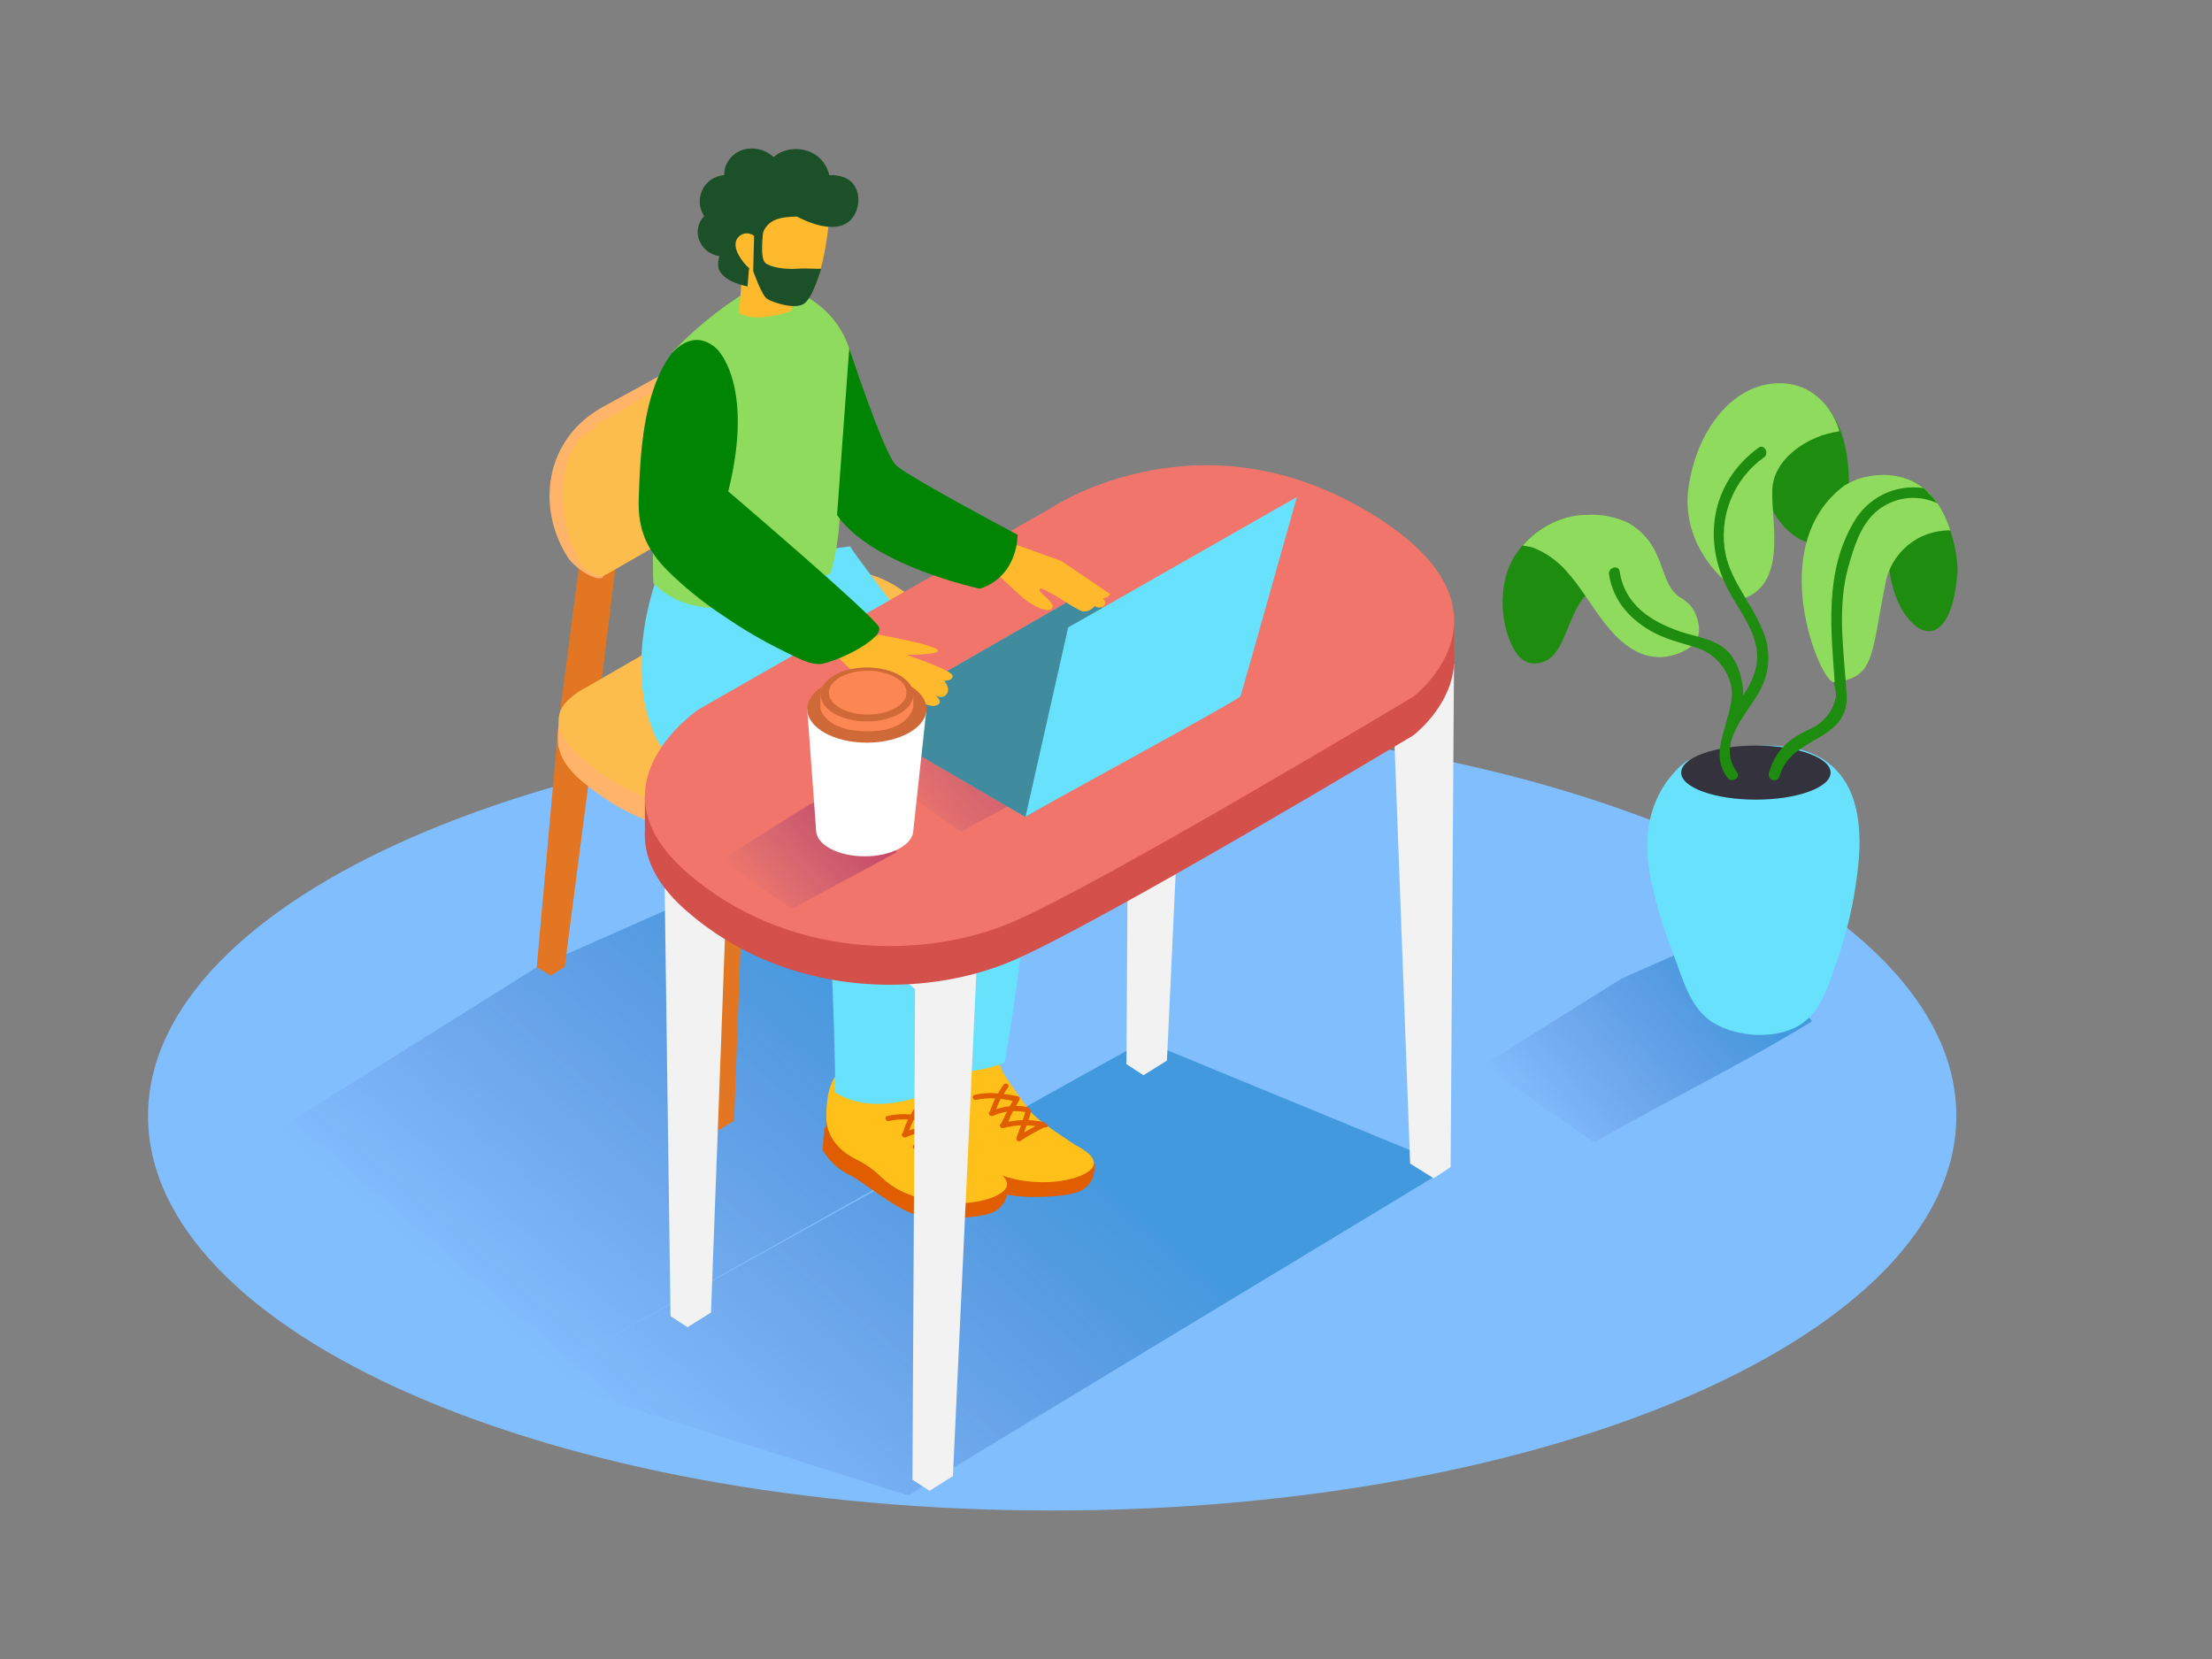 <svg width="200" height="150" viewBox="0 0 200 150" fill="none" xmlns="http://www.w3.org/2000/svg">
<rect x="0" y="0" width="200" height="150" fill="#808080" stroke="none"/>
<g id="focused-working-isometric 1">
<path id="Vector" d="M95.135 136.575C140.284 136.575 176.885 120.603 176.885 100.9C176.885 81.197 140.284 65.225 95.135 65.225C49.986 65.225 13.385 81.197 13.385 100.9C13.385 120.603 49.986 136.575 95.135 136.575Z" fill="#81BEFE"/>
<path id="Vector_2" opacity="0.48" d="M82.135 135.215L48.53 124.635L92.53 100.195L103.475 94.11L131.16 105.5C128 107.44 85.24 133.21 82.135 135.215Z" fill="url(#paint0_linear_86_1748)"/>
<path id="Vector_3" opacity="0.48" d="M87.535 96.205L78.455 83.605L66.63 79.46L48.53 87.455L20.325 105.135L48.53 124.635L86.495 103.37" fill="url(#paint1_linear_86_1748)"/>
<path id="Vector_4" d="M100.38 50.405L102.115 51.865L101.85 96.22L103.39 97.22L105.51 95.895L107.63 50.395C105.71 50.39 102.305 50.5 100.38 50.405Z" fill="#F2F2F2"/>
<path id="Vector_5" d="M82.25 71.24L66.63 79.46L66.165 83.32L82.695 73.99" fill="#E27623"/>
<path id="Vector_6" d="M82.885 64.94L89.32 88.145L88.14 88.825C87.834 88.664 87.54 88.482 87.26 88.28C86.915 88.015 78.91 63.895 78.91 63.895" fill="#E27623"/>
<path id="Vector_7" d="M68.045 60.415L63.655 74.12L64.03 101.525L65.015 102.175L66.375 101.325L67.39 74.105L71.35 60.415" fill="#E27623"/>
<path id="Vector_8" d="M85.29 58.77C85.29 58.77 85.79 61.805 84.73 63.495C83.67 65.185 80.915 60.995 80.915 60.995" fill="#FFB469"/>
<path id="Vector_9" d="M70.735 42.205L71.35 53.305L68.44 54.815L67.905 42.915" fill="#CA6B00"/>
<path id="Vector_10" d="M52.46 50.38L50.505 65.38L48.53 87.455L49.8 88.205L51.06 87.415L53.875 65.725L55.765 50.38" fill="#E27623"/>
<path id="Vector_11" d="M54.435 52.25C53.615 52.5 51.855 51.21 51.33 50.38C48.445 45.845 49.275 39.69 54.47 36.815C56.77 35.545 59.145 34.28 61.43 32.97C63.46 31.81 65.615 30.82 67.585 29.555C67.84 29.377 68.114 29.226 68.4 29.105C69.4 28.72 70.73 29.285 71.355 30.105" fill="#FFB469"/>
<path id="Vector_12" d="M54.22 52.055C52.83 52.005 52.035 50.165 51.625 49.08C50.495 46.08 50.28 40.445 53.67 38.745C53.735 38.717 53.791 38.672 53.833 38.614C53.876 38.557 53.902 38.49 53.91 38.42L60.41 34.66L65.445 31.755C66.325 31.255 67.16 30.67 68.04 30.155C68.92 29.64 69.785 29.05 70.755 29.655C71.82 30.295 71.965 31.5 72.13 32.625C72.567 35.218 72.43 37.875 71.73 40.41C71.2 42.095 69.865 43.25 68.385 44.11L63.71 46.82L55.04 51.82C54.9 51.91 54.749 51.98 54.59 52.03C54.468 52.056 54.344 52.064 54.22 52.055Z" fill="#FCBD4C"/>
<path id="Vector_13" d="M53.27 64.07L53.005 64.22C52.272 64.582 51.614 65.079 51.065 65.685C49.75 67.335 51.02 69.22 52.325 70.375C55.85 73.51 61.195 76.075 65.98 74.915C70.14 73.915 74.025 71.96 77.675 69.765C80.675 67.965 84.41 65.795 85.175 62.085C85.535 60.37 84.87 58.755 83.755 57.465C76.255 48.765 65.685 56.935 58.255 61.19L53.27 64.07Z" fill="#FFB469"/>
<path id="Vector_14" d="M50.67 64.41C50.61 64.465 50.275 66.87 50.515 67.59C51.008 68.757 51.742 69.807 52.67 70.67C53.545 71.375 53.02 66.465 53.02 66.465" fill="#FFB469"/>
<path id="Vector_15" d="M53.27 62L53.005 62.15C52.272 62.512 51.614 63.009 51.065 63.615C49.75 65.265 51.02 67.15 52.325 68.305C55.85 71.44 61.195 74.005 65.98 72.845C70.14 71.845 74.025 69.89 77.675 67.695C80.675 65.895 84.41 63.725 85.175 60.015C85.535 58.3 84.87 56.685 83.755 55.395C76.255 46.695 65.685 54.865 58.255 59.12L53.27 62Z" fill="#FCBD4C"/>
<path id="Vector_16" d="M60.045 76.5L60.625 119L62.165 120L64.285 118.675L65.845 76.825C63.908 76.748 61.975 76.64 60.045 76.5Z" fill="#F2F2F2"/>
<path id="Vector_17" d="M125.94 63.335L127.5 105.205L129.62 106.53L131.16 105.53L131.465 60.03C129.5 60 127.81 63.815 125.94 63.335Z" fill="#F2F2F2"/>
<path id="Vector_18" d="M98.735 104.67C97.77 103.914 96.719 103.273 95.605 102.76C94.45 102.26 91.13 98.38 90.88 97.99C90.63 97.6 90.065 95.755 89.47 95.63C88.875 95.505 87.53 96.21 87.53 96.21C87.53 96.21 85.655 94.285 84.03 94.895C84.03 94.895 82.53 95.695 82.56 99.98C82.51 100.011 82.463 100.046 82.42 100.085C82.328 100.748 82.275 101.416 82.26 102.085C82.844 103.079 83.716 103.872 84.76 104.36C86.07 105.05 88.92 107.46 90.76 107.945C92.6 108.43 96.235 108.24 97.455 107.77C97.841 107.64 98.184 107.404 98.444 107.089C98.703 106.775 98.87 106.394 98.925 105.99C99.022 105.542 98.954 105.073 98.735 104.67Z" fill="#E05E00"/>
<path id="Vector_19" d="M87.92 96.045C87.92 96.045 85.72 94.23 84.045 94.895C82.37 95.56 82.58 99.395 82.58 99.395C82.58 99.395 82.58 101.59 85.245 102.895C87.91 104.2 87.46 105.315 90.935 106.395C94.41 107.475 98.1 106.61 98.775 105.56C99.45 104.51 97.275 103.595 97.125 103.46C96.975 103.325 93.855 101.41 93.15 100.46C92.445 99.51 91.185 97.855 90.74 97.035C90.295 96.215 90.13 95.49 89.28 95.535C88.787 95.571 88.315 95.748 87.92 96.045Z" fill="#FFC019"/>
<path id="Vector_20" d="M94.375 101.45C93.919 101.355 93.456 101.298 92.99 101.28C93.083 101.003 93.173 100.725 93.26 100.445C93.142 100.324 93.03 100.197 92.925 100.065L92.895 100.09C92.557 100.027 92.214 99.996 91.87 99.995L92.165 99.455C92.193 99.409 92.204 99.354 92.195 99.3C92.194 99.26 92.18 99.222 92.156 99.191C92.131 99.159 92.098 99.136 92.06 99.125C92.021 99.106 91.978 99.097 91.935 99.1C91.54 99.025 91.145 98.96 90.75 98.91C90.873 98.707 91.005 98.51 91.145 98.32C91.325 98.07 90.915 97.82 90.735 98.08C90.553 98.33 90.386 98.591 90.235 98.86C89.528 98.79 88.814 98.834 88.12 98.99C87.82 99.06 87.95 99.52 88.245 99.45C88.819 99.319 89.408 99.273 89.995 99.315C89.799 99.696 89.634 100.093 89.5 100.5C89.265 100.64 89.5 101 89.77 100.895C90.175 100.713 90.602 100.585 91.04 100.515C90.933 100.725 90.83 100.935 90.73 101.145C90.674 101.249 90.624 101.356 90.58 101.465C90.569 101.495 90.554 101.524 90.535 101.55C90.483 101.576 90.442 101.62 90.42 101.674C90.398 101.728 90.396 101.788 90.415 101.843C90.434 101.898 90.472 101.944 90.523 101.973C90.574 102.002 90.633 102.012 90.69 102C91.221 101.858 91.766 101.773 92.315 101.745C92.182 102.128 92.043 102.512 91.9 102.895C91.888 102.941 91.89 102.989 91.905 103.033C91.92 103.078 91.948 103.117 91.986 103.146C92.023 103.175 92.068 103.192 92.115 103.195C92.162 103.199 92.209 103.188 92.25 103.165C92.944 102.702 93.671 102.291 94.425 101.935L94.495 101.935C94.527 101.943 94.56 101.944 94.592 101.939C94.624 101.934 94.655 101.922 94.682 101.904C94.709 101.886 94.732 101.863 94.75 101.835C94.768 101.808 94.78 101.777 94.785 101.745C94.64 101.675 94.5 101.56 94.375 101.45ZM90.07 100.29C90.184 99.971 90.319 99.661 90.475 99.36C90.84 99.4 91.205 99.46 91.565 99.525L91.295 100.025C90.876 100.067 90.464 100.156 90.065 100.29L90.07 100.29ZM91.17 101.425C91.24 101.245 91.3 101.065 91.365 100.925C91.43 100.785 91.52 100.62 91.6 100.47C91.972 100.455 92.344 100.48 92.71 100.545C92.633 100.788 92.553 101.032 92.47 101.275C92.032 101.29 91.595 101.341 91.165 101.425L91.17 101.425ZM92.595 102.395C92.672 102.182 92.747 101.97 92.82 101.76C93.091 101.764 93.361 101.782 93.63 101.815C93.27 102 92.925 102.19 92.59 102.395L92.595 102.395Z" fill="#E05E00"/>
<path id="Vector_21" d="M90.87 106.585C89.905 105.829 88.854 105.188 87.74 104.675C86.585 104.175 83.265 100.295 83.015 99.905C82.765 99.515 82.2 97.67 81.605 97.545C81.01 97.42 79.665 98.125 79.665 98.125C79.665 98.125 77.79 96.2 76.165 96.81C76.165 96.81 74.665 97.61 74.695 101.895C74.645 101.926 74.599 101.961 74.555 102C74.463 102.663 74.41 103.331 74.395 104C74.979 104.994 75.851 105.787 76.895 106.275C78.205 106.965 81.055 109.375 82.895 109.86C84.735 110.345 88.37 110.155 89.59 109.685C89.977 109.555 90.319 109.319 90.579 109.005C90.838 108.69 91.005 108.309 91.06 107.905C91.157 107.457 91.09 106.988 90.87 106.585Z" fill="#E05E00"/>
<path id="Vector_22" d="M80.06 97.96C80.06 97.96 77.86 96.145 76.185 96.81C74.51 97.475 74.72 101.31 74.72 101.31C74.72 101.31 74.72 103.505 77.385 104.81C80.05 106.115 79.6 107.23 83.075 108.31C86.55 109.39 90.24 108.525 90.915 107.475C91.59 106.425 89.415 105.51 89.265 105.375C89.115 105.24 85.995 103.325 85.29 102.375C84.585 101.425 83.325 99.77 82.88 98.95C82.435 98.13 82.27 97.405 81.42 97.45C80.927 97.486 80.455 97.663 80.06 97.96Z" fill="#FFC019"/>
<path id="Vector_23" d="M86.5 103.365C86.044 103.27 85.581 103.213 85.115 103.195C85.208 102.918 85.298 102.64 85.385 102.36C85.267 102.239 85.155 102.112 85.05 101.98L85 102C84.662 101.937 84.319 101.905 83.975 101.905L84.27 101.365C84.298 101.319 84.309 101.264 84.3 101.21C84.299 101.17 84.285 101.132 84.261 101.101C84.236 101.069 84.203 101.046 84.165 101.035C84.126 101.016 84.083 101.007 84.04 101.01C83.645 100.935 83.25 100.87 82.855 100.82C82.978 100.617 83.11 100.42 83.25 100.23C83.43 99.98 83.02 99.73 82.84 99.99C82.658 100.24 82.492 100.501 82.34 100.77C81.633 100.7 80.919 100.744 80.225 100.9C79.925 100.97 80.055 101.43 80.35 101.36C80.924 101.229 81.513 101.183 82.1 101.225C81.912 101.614 81.754 102.016 81.63 102.43C81.395 102.57 81.63 102.93 81.9 102.825C82.305 102.642 82.732 102.515 83.17 102.445C83.063 102.655 82.96 102.865 82.86 103.075C82.804 103.179 82.754 103.285 82.71 103.395C82.699 103.425 82.684 103.454 82.665 103.48C82.613 103.506 82.572 103.55 82.55 103.604C82.528 103.658 82.526 103.718 82.545 103.773C82.564 103.828 82.602 103.874 82.653 103.903C82.704 103.932 82.763 103.942 82.82 103.93C83.351 103.788 83.896 103.703 84.445 103.675C84.312 104.058 84.173 104.442 84.03 104.825C84.018 104.871 84.02 104.919 84.035 104.963C84.05 105.008 84.078 105.047 84.116 105.076C84.153 105.105 84.198 105.122 84.245 105.125C84.292 105.129 84.339 105.118 84.38 105.095C85.074 104.632 85.801 104.221 86.555 103.865L86.625 103.865C86.657 103.873 86.689 103.874 86.722 103.869C86.754 103.864 86.785 103.852 86.812 103.834C86.839 103.816 86.862 103.793 86.88 103.765C86.898 103.738 86.91 103.707 86.915 103.675C86.775 103.59 86.64 103.5 86.5 103.365ZM82.195 102.205C82.309 101.886 82.444 101.576 82.6 101.275C82.965 101.315 83.33 101.375 83.69 101.44L83.42 101.94C83.006 101.983 82.599 102.072 82.205 102.205L82.195 102.205ZM83.295 103.34C83.365 103.16 83.425 102.98 83.49 102.84C83.555 102.7 83.645 102.535 83.725 102.385C84.097 102.37 84.469 102.395 84.835 102.46C84.758 102.703 84.678 102.947 84.595 103.19C84.16 103.206 83.727 103.256 83.3 103.34L83.295 103.34ZM84.72 104.31C84.797 104.097 84.872 103.885 84.945 103.675C85.216 103.679 85.486 103.697 85.755 103.73C85.41 103.91 85.065 104.105 84.725 104.31L84.72 104.31Z" fill="#E05E00"/>
<path id="Vector_24" d="M76.875 49.4C77.375 50.485 90.075 66.49 92.335 70.85C94.595 75.21 90.835 96.07 90.835 96.07C90.835 96.07 86.305 98.07 82.785 95.88C82.785 95.88 82.59 78.625 81.55 77.435C80.51 76.245 67.94 66.07 66.64 64C65.34 61.93 70.225 50.27 70.225 50.27" fill="#68E1FD"/>
<path id="Vector_25" d="M69.62 52.305C70.12 53.39 82.82 69.395 85.08 73.755C87.34 78.115 83.58 98.975 83.58 98.975C83.58 98.975 79.05 100.975 75.53 98.785C75.53 98.785 75.335 81.53 74.295 80.34C73.255 79.15 60.505 69.09 59.415 66.905C56.04 60.16 59.67 51.455 59.67 51.455" fill="#68E1FD"/>
<path id="Vector_26" d="M76.16 43.62C76.39 41.02 77.01 38.475 77.235 35.88C77.735 30.025 74.315 26.38 69.04 25.47C66.063 27.12 63.345 29.201 60.975 31.645C58.575 34.345 58.74 45.58 58.74 45.58C59.24 48.685 58.935 51.08 59.085 52.735C63.035 56.765 70.25 54.735 75.085 51.82C75.94 49.17 75.915 46.385 76.16 43.62Z" fill="#8FDB5E"/>
<path id="Vector_27" d="M68.19 20.255L67.65 20.255C67.565 20.255 67.484 20.289 67.424 20.349C67.364 20.409 67.33 20.49 67.33 20.575C67.33 20.66 67.364 20.741 67.424 20.801C67.484 20.861 67.565 20.895 67.65 20.895L68.19 20.895C68.275 20.895 68.356 20.861 68.416 20.801C68.476 20.741 68.51 20.66 68.51 20.575C68.51 20.49 68.476 20.409 68.416 20.349C68.356 20.289 68.275 20.255 68.19 20.255Z" fill="#1C5028"/>
<path id="Vector_28" d="M72.78 23C72.115 23.613 71.293 24.031 70.406 24.207C69.518 24.384 68.599 24.312 67.75 24C67.36 23.865 67.19 24.5 67.58 24.62C68.539 24.961 69.574 25.032 70.571 24.826C71.568 24.62 72.49 24.144 73.235 23.45C73.54 23.18 73.085 22.73 72.78 23Z" fill="#1C5028"/>
<path id="Vector_29" d="M75.075 18.86C75.075 18.86 74.5 26.785 72.5 27.165C70.5 27.545 68.27 26.5 67.575 25.5C66.88 24.5 65.4 19.5 66.115 18.585C66.83 17.67 73.955 17.41 75.075 18.86Z" fill="#FFB92C"/>
<path id="Vector_30" d="M67.125 24.385L66.825 28.295C66.825 28.295 68.03 29.295 71.52 28.13L72.02 25.865" fill="#FFB92C"/>
<path id="Vector_31" d="M76.38 16.06C75.935 15.884 75.457 15.809 74.98 15.84C74.823 15.156 74.441 14.545 73.895 14.105C73.407 13.748 72.829 13.534 72.226 13.485C71.624 13.437 71.019 13.556 70.48 13.83C70.29 13.932 70.113 14.058 69.955 14.205C69.653 13.925 69.295 13.712 68.904 13.58C68.514 13.448 68.1 13.4 67.69 13.44C67.22 13.483 66.773 13.66 66.4 13.95C66.028 14.239 65.747 14.63 65.59 15.075C65.509 15.322 65.475 15.581 65.49 15.84C65.012 15.867 64.554 16.04 64.177 16.335C63.8 16.63 63.522 17.033 63.38 17.49C63.268 17.83 63.236 18.192 63.287 18.546C63.337 18.901 63.468 19.239 63.67 19.535C63.394 19.816 63.204 20.17 63.123 20.556C63.042 20.941 63.074 21.342 63.215 21.71C63.362 22.093 63.609 22.43 63.931 22.684C64.253 22.938 64.638 23.101 65.045 23.155C64.917 23.532 64.894 23.936 64.98 24.325C65.395 25.265 66.53 25.66 67.585 25.9C67.63 25.4 67.68 24.9 67.71 24.4C67.716 24.354 67.728 24.308 67.745 24.265C67.389 23.949 67.087 23.578 66.85 23.165C66.515 22.62 66.275 21.845 66.85 21.35C67.425 20.855 68.225 21.15 68.615 21.745C68.726 21.488 68.855 21.239 69 21C69.5 19.73 70.825 19.595 72.07 19.585C73.955 20.585 76.715 21.3 77.48 18.9C77.825 17.825 77.5 16.525 76.38 16.06Z" fill="#1C5028"/>
<path id="Vector_32" d="M69 21C69 21 68.69 23.335 69.19 23.765C69.69 24.195 71.05 24.37 72.02 24.3C72.99 24.23 73.92 24.335 74.245 24.3C74.245 24.3 73.565 26.73 72.775 27.4C71.985 28.07 69.875 27.345 69.37 27.03C68.865 26.715 68.1 24.5 68.1 24.5L68.19 21.075L69 21Z" fill="#1C5028"/>
<path id="Vector_33" d="M81 87.975L82.735 89.435L82.5 133.79L84.04 134.79L86.16 133.465L88.28 87.965C86.335 87.955 82.93 88.055 81 87.975Z" fill="#F2F2F2"/>
<path id="Vector_34" d="M131.465 55.73L131.465 60.015L128.835 60.015L131.465 55.73Z" fill="#D3514A"/>
<path id="Vector_35" d="M58.31 75.645L58.31 71.995L60.63 74.91L58.31 75.645Z" fill="#D3514A"/>
<path id="Vector_36" d="M94.915 49.5L63.195 67.625C63.195 67.625 53 74.42 62.06 82.35C71.12 90.28 83.56 90.28 91.515 86.88C99.47 83.48 127.77 66.5 127.77 66.5C127.77 66.5 138.605 58.36 123.24 49.5C107.875 40.64 94.915 49.5 94.915 49.5Z" fill="#D3514A"/>
<path id="Vector_37" d="M94.915 46L63.195 64.125C63.195 64.125 53 70.92 62.065 78.85C71.13 86.78 83.565 86.78 91.52 83.38C99.475 79.98 127.77 63 127.77 63C127.77 63 138.605 54.86 123.24 46C107.875 37.14 94.915 46 94.915 46Z" fill="#F1756B"/>
<path id="Vector_38" opacity="0.48" d="M163.83 92.345L159.83 86.785L154.59 84.95L146.59 88.49L134.09 96.325L144.155 103.285C150.64 99.54 157.435 96.28 163.83 92.345Z" fill="url(#paint2_linear_86_1748)"/>
<path id="Vector_39" d="M143.5 46.55C144.785 46.476 146.068 46.727 147.23 47.28C148.42 47.955 149.347 49.012 149.86 50.28C150.43 51.485 150.685 53.205 151.86 53.985C152.326 54.233 152.729 54.584 153.04 55.01C153.54 55.795 153.845 57.01 153.405 57.87C152.875 58.93 150.67 59.58 149.66 59.37" fill="#8FDB5E"/>
<path id="Vector_40" d="M142.5 46.685C142.124 46.722 141.752 46.785 141.385 46.875C138.94 47.64 136.765 49.675 136.15 52.135C135.775 53.61 135.759 55.153 136.105 56.635C136.39 57.825 137.105 59.89 138.55 59.98C140.515 60.1 141.15 58.26 141.775 56.75C142.4 55.24 143.04 53.58 144.62 52.985C145.391 52.691 146.231 52.629 147.037 52.807C147.843 52.985 148.579 53.394 149.155 53.985L142.5 46.685Z" fill="#1E8C0E"/>
<path id="Vector_41" d="M151.5 54.665C150.315 53.13 149.33 51.455 148.18 49.89C147.5 49 146.805 47.85 145.87 47.1C143.14 45.775 139.7 46.99 137.685 49.315C137.965 49.4 138.345 49.415 138.56 49.495C139.772 49.961 140.848 50.722 141.69 51.71C142.9 53.05 143.84 54.71 144.91 56.105C146.645 58.41 148.95 60.31 151.91 58.93C153.825 58.045 152.33 55.75 151.5 54.665Z" fill="#8FDB5E"/>
<path id="Vector_42" d="M161.135 34.905C161.135 34.905 167.29 34.405 167.175 44.155C167.06 53.905 157.86 47.5 159.88 41.62" fill="#1E8C0E"/>
<path id="Vector_43" d="M160.245 44.5C160.18 41.5 163.5 39.36 166.315 39C165.87 37.295 164.145 34.565 160.75 34.65C156.535 34.76 153.38 39.04 152.67 44.085C151.96 49.13 155.77 52.325 155.77 52.325L157.805 54.06C161.545 52.58 160.155 47.185 160.245 44.5Z" fill="#8FDB5E"/>
<path id="Vector_44" d="M177 51.45C176.911 49.605 176.425 47.8 175.575 46.16C175.185 45.376 174.622 44.689 173.93 44.153C173.237 43.616 172.432 43.242 171.575 43.06L168.11 49.735C168.11 49.735 173.275 40.705 171.165 47.66C169.055 54.615 176.01 62.41 176.96 52.04C177 51.835 177 51.645 177 51.45Z" fill="#1E8C0E"/>
<path id="Vector_45" d="M152.5 68.825C152.5 68.825 147.87 71.825 149.155 78.885C149.609 81.327 150.297 83.72 151.21 86.03C152.105 88.32 152.765 91.285 155.08 92.575C157.23 93.78 160.58 94 162.735 92.675C164.735 91.465 165.43 88.71 166.16 86.675C167.03 84.153 167.626 81.544 167.94 78.895C170.145 61.845 152.5 68.825 152.5 68.825Z" fill="#68E1FD"/>
<path id="Vector_46" d="M158.76 72.3C162.491 72.3 165.515 71.205 165.515 69.855C165.515 68.505 162.491 67.41 158.76 67.41C155.029 67.41 152.005 68.505 152.005 69.855C152.005 71.205 155.029 72.3 158.76 72.3Z" fill="#34323D"/>
<path id="Vector_47" d="M159.305 56.84C158.36 54.56 156.6 52.65 156.04 50.21C155.691 48.556 155.832 46.836 156.447 45.261C157.061 43.686 158.123 42.325 159.5 41.345C160 40.97 159.5 40.105 159 40.48C154.68 43.615 153.845 48.98 156.365 53.535C157.145 54.95 158.165 56.305 158.64 57.865C159.26 59.9 158.57 61.365 157.615 62.89C157.615 61.345 157.09 59.7 156.115 58.795C154.995 57.755 153.335 57.58 151.945 57.11C149.255 56.2 146.89 54.665 146.445 51.665C146.35 51.03 145.385 51.3 145.48 51.93C145.855 54.385 147.48 56.135 149.635 57.25C150.915 57.905 152.295 58.185 153.635 58.645C154.228 58.873 154.768 59.22 155.222 59.665C155.676 60.109 156.034 60.642 156.275 61.23C156.91 62.7 156.48 63.73 156.12 65.135C155.655 66.985 154.915 68.575 156.19 70.325C156.565 70.825 157.43 70.325 157.055 69.825C155.03 67.035 158.265 64.375 159.355 61.975C159.716 61.166 159.898 60.288 159.889 59.402C159.88 58.516 159.681 57.642 159.305 56.84Z" fill="#1E8C0E"/>
<path id="Vector_48" d="M171.765 50.715C167.5 49.965 164.59 53.27 164.84 57.4C164.93 58.437 165.122 59.462 165.415 60.46C165.605 61.185 166.105 62.4 165.975 63.115C165.829 63.752 165.531 64.344 165.106 64.841C164.681 65.337 164.142 65.723 163.535 65.965C161.685 66.84 160.49 67.89 159.935 69.92C159.9 70.048 159.917 70.185 159.983 70.3C160.048 70.415 160.157 70.5 160.285 70.535C160.413 70.57 160.55 70.553 160.665 70.487C160.78 70.422 160.865 70.313 160.9 70.185C161.9 66.57 166.94 67.09 166.975 63.11C166.975 61.165 165.975 59.34 165.84 57.395C165.63 53.99 167.84 51.03 171.5 51.67C172.13 51.79 172.4 50.825 171.765 50.715Z" fill="#1E8C0E"/>
<path id="Vector_49" d="M175.585 46.165C173.93 43.115 170.925 42.4 167.975 43.305C167.567 43.47 167.172 43.662 166.79 43.88C159.375 49.38 164.64 61.77 165.79 61.675C169.57 61.365 169.175 59.14 170.44 52.925C170.656 51.523 171.373 50.247 172.458 49.333C173.543 48.42 174.922 47.93 176.34 47.955C176.142 47.337 175.889 46.738 175.585 46.165Z" fill="#8FDB5E"/>
<path id="Vector_50" d="M173.955 44.14C172.719 43.946 171.452 44.131 170.324 44.672C169.195 45.214 168.258 46.084 167.635 47.17C164.925 51.705 165.55 56.985 165.91 61.985C165.955 62.62 166.955 62.625 166.91 61.985C166.65 58.37 166.14 54.795 167.12 51.24C167.62 49.5 168.18 47.56 169.575 46.315C170.324 45.647 171.252 45.213 172.245 45.068C173.238 44.923 174.252 45.074 175.16 45.5C175.03 45.33 174.905 45.16 174.78 45C174.5 44.72 174.225 44.43 173.955 44.14Z" fill="#1E8C0E"/>
<path id="Vector_51" opacity="0.48" d="M79.865 75.105C79.546 74.664 79.182 74.257 78.78 73.89C78.503 73.685 78.214 73.496 77.915 73.325C77.481 73.181 77.084 72.943 76.753 72.627C76.421 72.312 76.164 71.927 76 71.5L73.185 72.745L65.185 77.745L71.625 82.2C74.73 80.415 77.94 78.8 81.065 77.05C80.711 76.374 80.31 75.724 79.865 75.105Z" fill="url(#paint3_linear_86_1748)"/>
<path id="Vector_52" opacity="0.48" d="M91.37 65.39C91.051 64.949 90.687 64.542 90.285 64.175C90.008 63.97 89.719 63.781 89.42 63.61C88.988 63.468 88.592 63.233 88.261 62.921C87.93 62.609 87.672 62.228 87.505 61.805L84.69 63.05L76.69 68.05L86.91 75.2C90.015 73.415 95.78 70.495 98.91 68.745C98.545 68.07 91.82 66 91.37 65.39Z" fill="url(#paint4_linear_86_1748)"/>
<path id="Vector_53" d="M92.72 73.875L77.8 65.185L97.59 53.81L112.48 61.855" fill="#68E1FD"/>
<path id="Vector_54" opacity="0.38" d="M92.72 73.875L77.8 65.185L97.59 53.81L112.48 61.855" fill="black"/>
<path id="Vector_55" d="M96.58 56.73C96.58 56.73 92.665 74.09 92.72 73.875C92.775 73.66 112.035 63.31 112.165 62.94C112.295 62.57 117.26 44.94 117.26 44.94L96.58 56.73Z" fill="#68E1FD"/>
<path id="Vector_56" d="M79.5 57.385L81.965 57.885C81.965 57.885 84.86 58.485 84.805 58.85C84.75 59.215 81.965 59.21 81.965 59.21C81.965 59.21 85.965 60.56 86.115 61.055C86.265 61.55 85.375 61.555 85.375 61.555C85.375 61.555 86.005 62.26 85.565 62.79C85.125 63.32 84.49 62.79 84.49 62.79C84.49 62.79 85.49 63.505 84.615 63.79C83.74 64.075 81.96 62.61 81.96 62.61C81.909 62.99 81.733 63.341 81.46 63.61C81.05 63.925 76.38 60.325 75.665 59.25" fill="#FFB92C"/>
<path id="Vector_57" d="M65.845 44.43C65.845 44.43 79.175 55.8 79.49 56.73C79.805 57.66 76.5 59.5 74.41 60C73.365 60.245 71.87 59.355 70.98 58.93C69.069 58.002 67.231 56.933 65.48 55.73C63.626 54.514 61.898 53.118 60.32 51.56C58.505 49.71 57.675 47.89 57.75 45.23C57.865 41.15 58.14 35.545 60.62 32.1C60.62 32.1 62.51 29.49 64.765 31.5C64.775 31.5 68.285 34.625 65.845 44.43Z" fill="#008404"/>
<path id="Vector_58" d="M90.54 48.82C90.735 48.82 95.955 50.72 95.955 50.72L100.395 53.72C100.318 53.83 100.217 53.922 100.101 53.988C99.984 54.055 99.854 54.095 99.72 54.105C99.72 54.105 100.18 54.505 99.76 54.8C99.646 54.884 99.509 54.929 99.367 54.929C99.226 54.929 99.089 54.884 98.975 54.8C98.855 54.951 98.703 55.074 98.53 55.161C98.358 55.247 98.168 55.294 97.975 55.3C97.39 55.26 94.28 52.935 94.005 53.245C93.73 53.555 95.505 54.44 95.105 54.995C94.705 55.55 93.105 54.58 92.555 54.11C92.005 53.64 89.32 51.14 89.32 51.14" fill="#FFB92C"/>
<path id="Vector_59" d="M76.785 31.5C76.785 31.5 79.91 41 81.005 42.055C82.1 43.11 92.005 48.35 92.005 48.35C92.005 48.35 92.105 52.06 88.6 53.23C88.6 53.23 78.855 51.16 75.685 46.575" fill="#008404"/>
<path id="Vector_60" d="M78.185 77.425C80.612 77.425 82.58 76.366 82.58 75.06C82.58 73.754 80.612 72.695 78.185 72.695C75.758 72.695 73.79 73.754 73.79 75.06C73.79 76.366 75.758 77.425 78.185 77.425Z" fill="white"/>
<path id="Vector_61" d="M73.79 75.06L72.985 64.105L83.74 64.37L82.58 75.06" fill="white"/>
<path id="Vector_62" d="M78.375 67.15C81.352 67.15 83.765 65.787 83.765 64.105C83.765 62.423 81.352 61.06 78.375 61.06C75.398 61.06 72.985 62.423 72.985 64.105C72.985 65.787 75.398 67.15 78.375 67.15Z" fill="#CF6938"/>
<path id="Vector_63" d="M74.185 62.625L74.185 64.125C74.185 64.125 74.64 66.125 78.455 66.125C82.27 66.125 82.575 63.91 82.575 63.91L82.575 62.8" fill="#FC8754"/>
<path id="Vector_64" d="M78.385 65.23C80.702 65.23 82.58 64.138 82.58 62.79C82.58 61.442 80.702 60.35 78.385 60.35C76.068 60.35 74.19 61.442 74.19 62.79C74.19 64.138 76.068 65.23 78.385 65.23Z" fill="#CF6938"/>
<path id="Vector_65" d="M78.455 64.605C80.396 64.605 81.97 63.718 81.97 62.625C81.97 61.532 80.396 60.645 78.455 60.645C76.514 60.645 74.94 61.532 74.94 62.625C74.94 63.718 76.514 64.605 78.455 64.605Z" fill="#FC8754"/>
</g>
<defs>
<linearGradient id="paint0_linear_86_1748" x1="68.335" y1="140.035" x2="98.425" y2="105.12" gradientUnits="userSpaceOnUse">
<stop offset="0.01" stop-color="#2E3192" stop-opacity="0"/>
<stop offset="1" stop-color="#0071BC"/>
</linearGradient>
<linearGradient id="paint1_linear_86_1748" x1="42.075" y1="117.405" x2="72.165" y2="82.49" gradientUnits="userSpaceOnUse">
<stop offset="0.01" stop-color="#2E3192" stop-opacity="0"/>
<stop offset="1" stop-color="#0071BC"/>
</linearGradient>
<linearGradient id="paint2_linear_86_1748" x1="139.07" y1="102.61" x2="156.6" y2="87.93" gradientUnits="userSpaceOnUse">
<stop offset="0.01" stop-color="#2E3192" stop-opacity="0"/>
<stop offset="1" stop-color="#0071BC"/>
</linearGradient>
<linearGradient id="paint3_linear_86_1748" x1="68.19" y1="81.56" x2="79.41" y2="72.165" gradientUnits="userSpaceOnUse">
<stop offset="0.01" stop-color="#2E3192" stop-opacity="0"/>
<stop offset="1" stop-color="#9E005D"/>
</linearGradient>
<linearGradient id="paint4_linear_86_1748" x1="81.315" y1="73.83" x2="95.655" y2="61.825" gradientUnits="userSpaceOnUse">
<stop offset="0.01" stop-color="#2E3192" stop-opacity="0"/>
<stop offset="1" stop-color="#9E005D"/>
</linearGradient>
</defs>
</svg>
